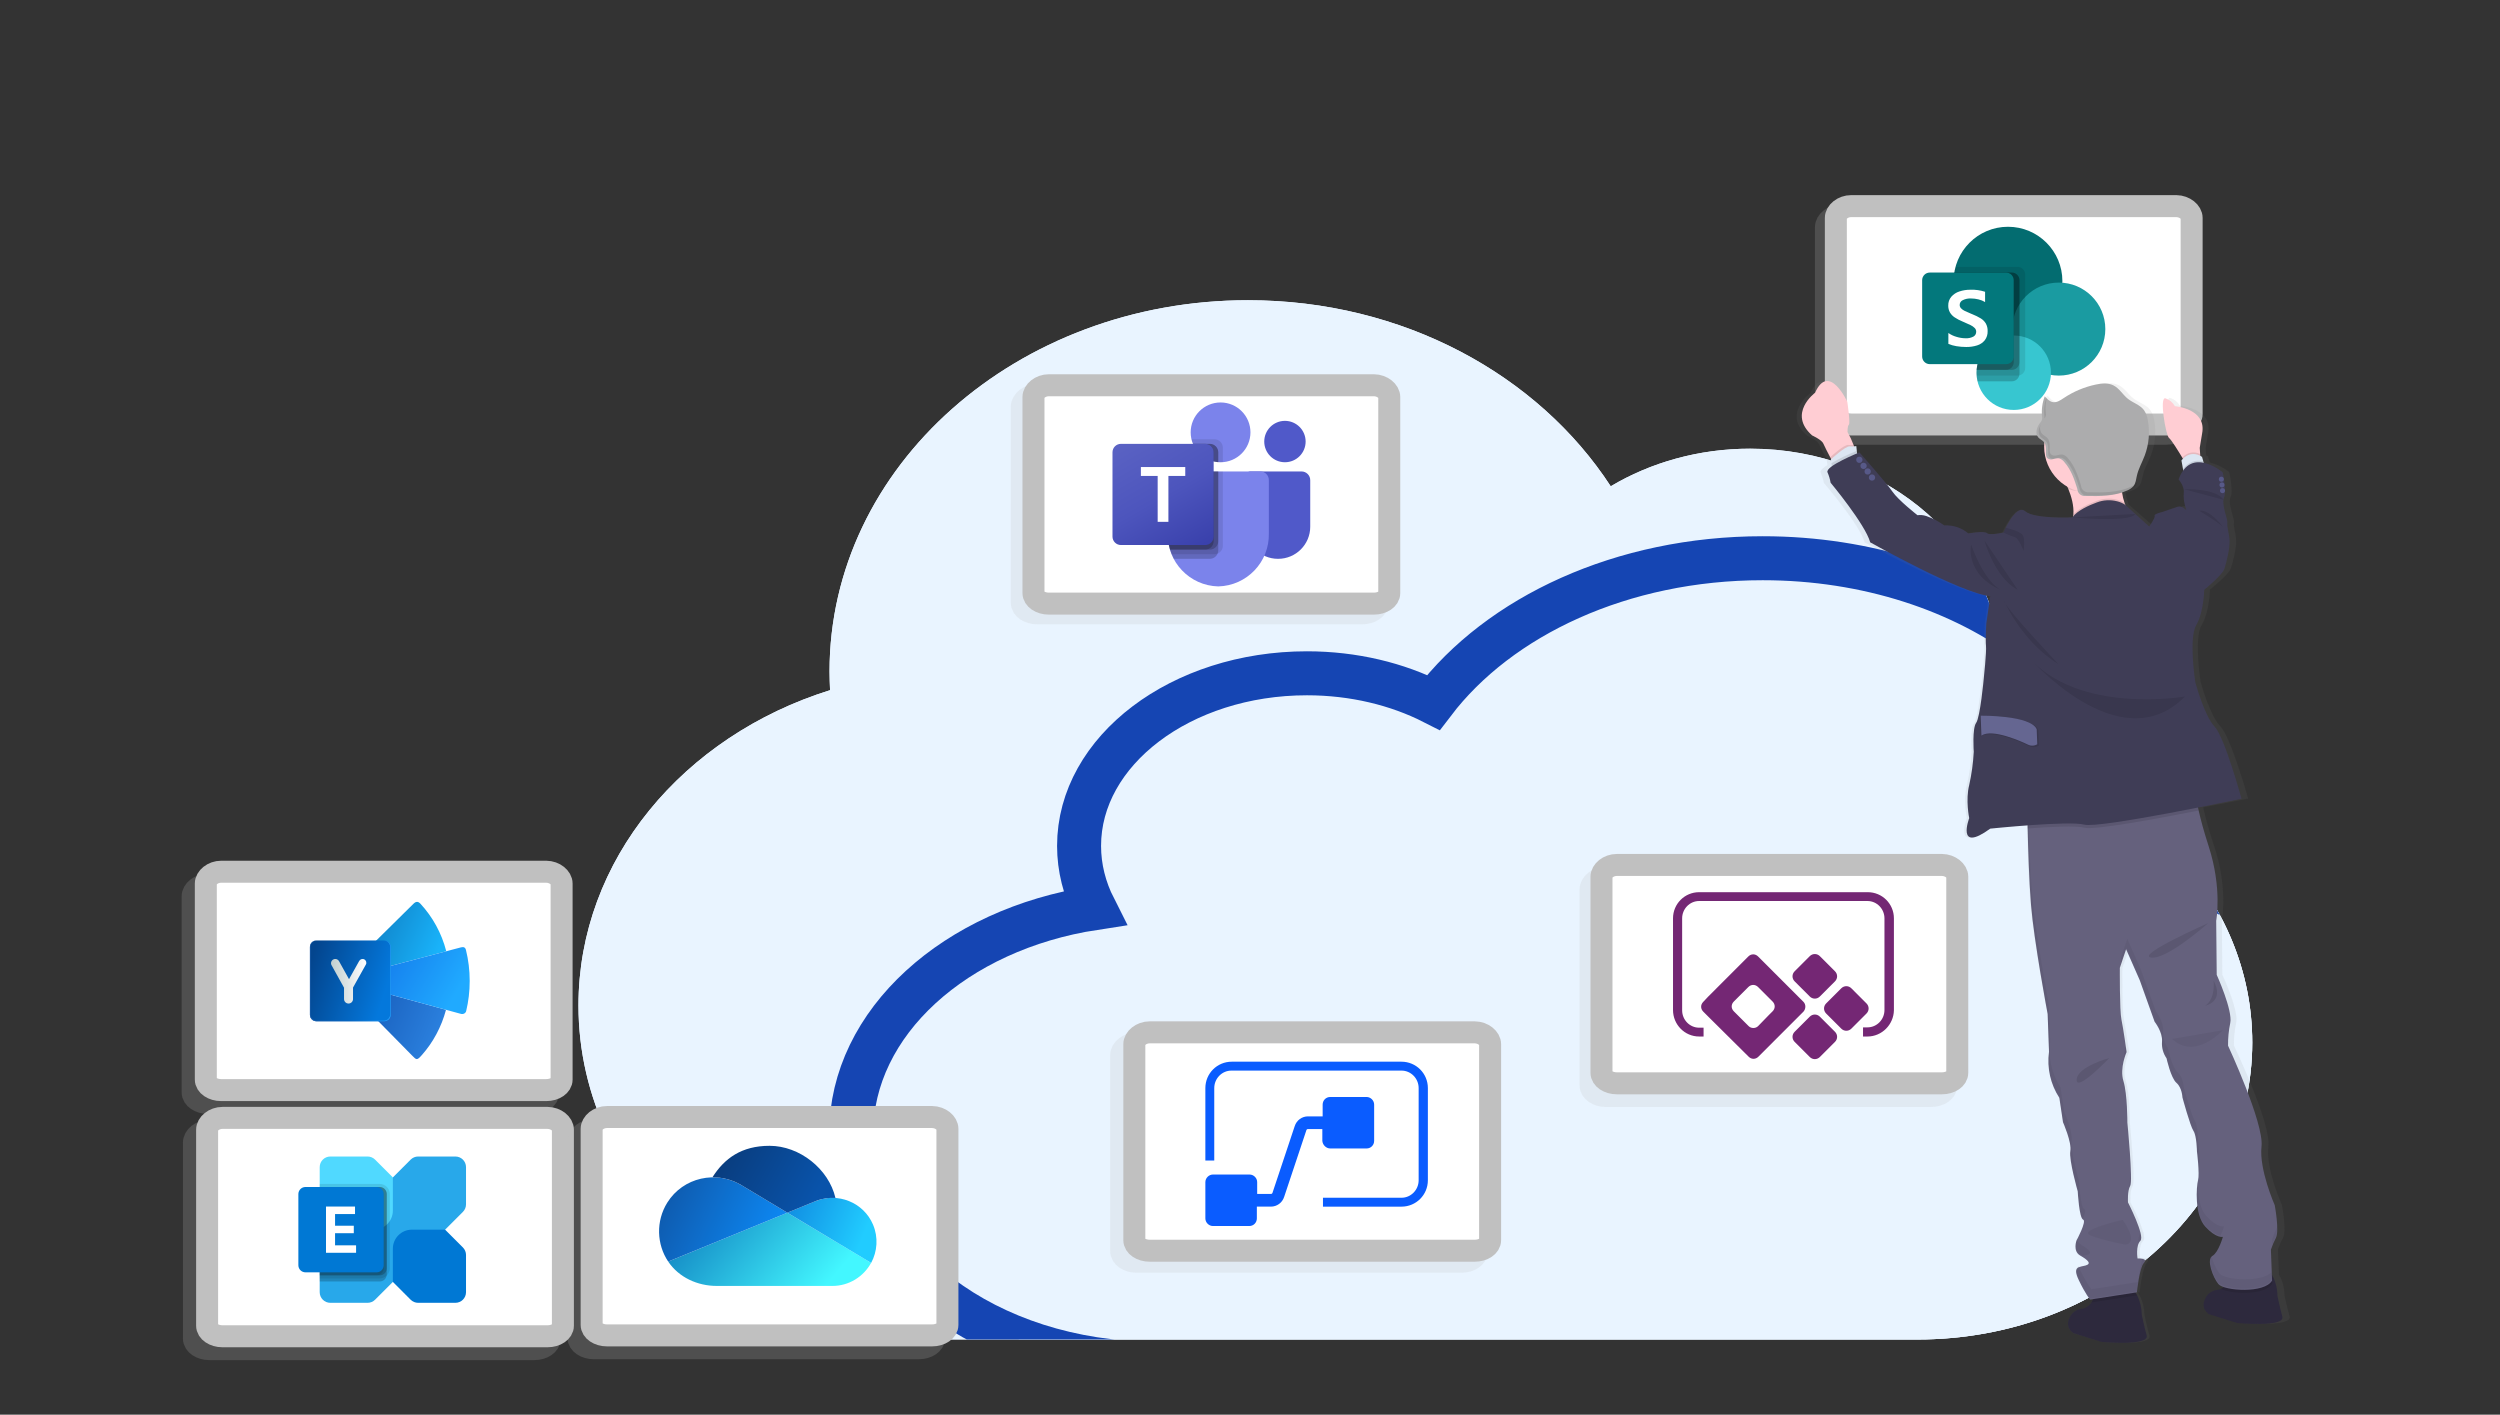 <?xml version="1.0" encoding="utf-8"?>
<!-- Generator: Adobe Illustrator 16.0.3, SVG Export Plug-In . SVG Version: 6.00 Build 0)  -->
<!DOCTYPE svg PUBLIC "-//W3C//DTD SVG 1.1//EN" "http://www.w3.org/Graphics/SVG/1.1/DTD/svg11.dtd">
<svg version="1.1" xmlns="http://www.w3.org/2000/svg" xmlns:xlink="http://www.w3.org/1999/xlink" x="0px" y="0px"
	 width="1136.637px" height="643.182px" viewBox="0 0 1136.637 643.182" enable-background="new 0 0 1136.637 643.182"
	 xml:space="preserve">
<rect x="0" y="0" width="1136.637" height="643.182" fill="#333333" stroke="none"/>
<g id="clouds">
	<g id="background" display="none">
		<rect x="0" y="0" display="inline" fill="#1545B3" width="1136.637" height="643.182"/>
	</g>
	<g id="back_cloud" display="none">
		<title>status update</title>
	</g>
	<g id="cloud">
		<g>
			<g>
				<path id="SVGID_1_" fill="#E9F4FF" d="M902.24,341.741c4.876-11.285,7.609-23.625,7.609-36.491
					c0-55.898-51.129-101.25-114.149-101.25c-23.425,0-45.304,6.328-63.377,17.086C699.385,170.461,637.91,136.5,567.4,136.5
					c-105.113,0-190.25,75.515-190.25,168.75c0,2.848,0.12,5.694,0.238,8.543C310.8,334.57,263,390.891,263,457.125
					C263,540.973,339.694,609,434.225,609H871.8c84.067,0,152.199-60.435,152.199-135
					C1023.999,408.715,971.681,354.188,902.24,341.741z"/>
			</g>
			<g>
				<defs>
					<path id="SVGID_2_" d="M902.24,341.741c4.876-11.285,7.609-23.625,7.609-36.491c0-55.898-51.129-101.25-114.149-101.25
						c-23.425,0-45.304,6.328-63.377,17.086C699.385,170.461,637.91,136.5,567.4,136.5c-105.113,0-190.25,75.515-190.25,168.75
						c0,2.848,0.12,5.694,0.238,8.543C310.8,334.57,263,390.891,263,457.125C263,540.973,339.694,609,434.225,609H871.8
						c84.067,0,152.199-60.435,152.199-135C1023.999,408.715,971.681,354.188,902.24,341.741z"/>
				</defs>
				<clipPath id="SVGID_3_">
					<use xlink:href="#SVGID_2_"  overflow="visible"/>
				</clipPath>
				<path clip-path="url(#SVGID_3_)" fill="#E9F4FF" d="M902.24,341.741c4.876-11.285,7.609-23.625,7.609-36.491
					c0-55.898-51.129-101.25-114.149-101.25c-23.425,0-45.304,6.328-63.377,17.086C699.385,170.461,637.91,136.5,567.4,136.5
					c-105.113,0-190.25,75.515-190.25,168.75c0,2.848,0.12,5.694,0.238,8.543C310.8,334.57,263,390.891,263,457.125
					C263,540.973,339.694,609,434.225,609H871.8c84.067,0,152.199-60.435,152.199-135
					C1023.999,408.715,971.681,354.188,902.24,341.741z"/>
			</g>
			<g>
				<defs>
					<path id="SVGID_4_" d="M902.24,341.741c4.876-11.285,7.609-23.625,7.609-36.491c0-55.898-51.129-101.25-114.149-101.25
						c-23.425,0-45.304,6.328-63.377,17.086C699.385,170.461,637.91,136.5,567.4,136.5c-105.113,0-190.25,75.515-190.25,168.75
						c0,2.848,0.12,5.694,0.238,8.543C310.8,334.57,263,390.891,263,457.125C263,540.973,339.694,609,434.225,609H871.8
						c84.067,0,152.199-60.435,152.199-135C1023.999,408.715,971.681,354.188,902.24,341.741z"/>
				</defs>
				<clipPath id="SVGID_5_">
					<use xlink:href="#SVGID_4_"  overflow="visible"/>
				</clipPath>
				<path clip-path="url(#SVGID_5_)" fill="#E9F4FF" stroke="#1545B3" stroke-width="20" stroke-miterlimit="10" d="
					M497.513,412.867c-4.426-8.746-6.908-18.309-6.908-28.28c0-43.324,46.408-78.473,103.607-78.473
					c21.26,0,41.117,4.904,57.521,13.242c29.896-39.235,85.69-65.557,149.69-65.557c95.403,0,172.678,58.525,172.678,130.786
					c0,2.205-0.11,4.411-0.216,6.619c60.436,16.104,103.819,59.754,103.819,111.088c0,64.981-69.609,117.705-155.409,117.705
					H525.141C448.84,620,387,573.161,387,515.371C387,464.774,434.487,422.514,497.513,412.867z"/>
			</g>
		</g>
	</g>
</g>
<g id="yammer">
	
		<path id="svg_116_4_" opacity="0.2" fill="none" stroke="#C0C0C0" stroke-width="10" stroke-miterlimit="10" enable-background="new    " d="
		M249.342,407.531v89.149c0,2.658-3.119,4.775-7,4.775H94.583c-3.859,0-7-2.148-7-4.775v-89.149c0-2.657,3.12-5.363,7-5.363h147.78
		C246.222,402.215,249.342,404.873,249.342,407.531z"/>
	<path id="svg_116_2_" fill="#FFFFFF" stroke="#C0C0C0" stroke-width="10" stroke-miterlimit="10" d="M255.334,401.696v89.148
		c0,2.658-3.119,4.775-7,4.775h-147.76c-3.859,0-7-2.148-7-4.775v-89.148c0-2.657,3.12-5.364,7-5.364h147.779
		C252.214,396.38,255.334,399.038,255.334,401.696z"/>
	<g id="yammer_1_">
		
			<linearGradient id="SVGID_6_" gradientUnits="userSpaceOnUse" x1="1905.781" y1="-15085.196" x2="368.28" y2="-14436.822" gradientTransform="matrix(0.028 0 0 -0.028 146.308 44.506)">
			<stop  offset="0" style="stop-color:#2A7FDD"/>
			<stop  offset="1" style="stop-color:#1253B0"/>
		</linearGradient>
		<path fill="url(#SVGID_6_)" d="M202.781,459.11c-2.073,7.774-5.888,14.828-10.97,20.563c-2.361,2.664-2.446,2.224-4.618,0.061
			l-33.476-34.017L202.781,459.11L202.781,459.11z"/>
		
			<linearGradient id="SVGID_7_" gradientUnits="userSpaceOnUse" x1="1858.353" y1="-13935.398" x2="312.273" y2="-13269.306" gradientTransform="matrix(0.028 0 0 -0.028 146.308 44.506)">
			<stop  offset="0" style="stop-color:#19B3FA"/>
			<stop  offset="1" style="stop-color:#0C6EB3"/>
		</linearGradient>
		<path fill="url(#SVGID_7_)" d="M191.156,410.886c5.508,5.955,9.611,13.315,11.742,21.601l-49.382,13.024l-0.279-0.283
			l34.735-34.314C189.065,409.833,190.048,409.687,191.156,410.886z"/>
		
			<linearGradient id="SVGID_8_" gradientUnits="userSpaceOnUse" x1="2227.867" y1="-14474.969" x2="605.072" y2="-13485.381" gradientTransform="matrix(0.028 0 0 -0.028 146.308 44.506)">
			<stop  offset="0" style="stop-color:#20AAFF"/>
			<stop  offset="1" style="stop-color:#106AE4"/>
		</linearGradient>
		<path fill="url(#SVGID_8_)" d="M211.85,431.907c1.108,4.484,1.701,9.211,1.701,14.094c0,4.732-0.558,9.32-1.603,13.684
			c-0.238,0.996-1.355,1.558-2.344,1.288l-56.369-15.388l56.346-14.861C210.745,430.417,211.548,430.679,211.85,431.907z"/>
		
			<linearGradient id="SVGID_9_" gradientUnits="userSpaceOnUse" x1="1076.227" y1="-14352.835" x2="-161.868" y2="-13971.884" gradientTransform="matrix(0.028 0 0 -0.028 146.308 44.506)">
			<stop  offset="0" style="stop-color:#0478DC"/>
			<stop  offset="1" style="stop-color:#03458E"/>
		</linearGradient>
		<path fill="url(#SVGID_9_)" d="M143.828,464.318h30.879c1.606,0,2.92-1.313,2.92-2.92v-30.879c0-1.606-1.314-2.92-2.92-2.92
			h-30.879c-1.606,0-2.92,1.313-2.92,2.92v30.879C140.908,463.004,142.222,464.318,143.828,464.318z"/>
		
			<linearGradient id="SVGID_10_" gradientUnits="userSpaceOnUse" x1="-190.525" y1="-14162.362" x2="1104.881" y2="-14162.362" gradientTransform="matrix(0.028 0 0 -0.028 146.308 44.506)">
			<stop  offset="0" style="stop-color:#2565B4"/>
			<stop  offset="0.502" style="stop-color:#0863BE"/>
			<stop  offset="1" style="stop-color:#2CA6FF"/>
		</linearGradient>
		<path fill="url(#SVGID_10_)" d="M143.828,464.318h30.879c1.606,0,2.92-1.313,2.92-2.92v-30.879c0-1.606-1.314-2.92-2.92-2.92
			h-0.189c1.586,0,2.884,1.298,2.884,2.885v30.692c0,1.587-1.298,2.885-2.884,2.885h-30.5c-1.586,0-2.884-1.298-2.884-2.885v-30.692
			c0-1.587,1.298-2.885,2.884-2.885h-0.189c-1.606,0-2.92,1.313-2.92,2.92v30.879C140.908,463.004,142.222,464.318,143.828,464.318
			L143.828,464.318z"/>
		
			<linearGradient id="SVGID_11_" gradientUnits="userSpaceOnUse" x1="147.847" y1="-14168.623" x2="714.469" y2="-14168.623" gradientTransform="matrix(0.028 0 0 -0.028 146.308 44.506)">
			<stop  offset="0" style="stop-color:#C1CFCF"/>
			<stop  offset="1" style="stop-color:#FEFEFE"/>
		</linearGradient>
		<path fill="url(#SVGID_11_)" d="M160.493,449.019c0.004,0.055,0.007,0.109,0.007,0.164v5.043c0,1.124-0.919,2.043-2.044,2.043l0,0
			c-1.124,0-2.043-0.919-2.043-2.043v-5.043c0-0.037,0.001-0.076,0.003-0.113l-5.687-10.242c-0.516-0.93-0.125-2.115,0.816-2.608
			c0.942-0.492,2.092-0.112,2.608,0.816l4.53,8.157l4.618-8.269c0.462-0.827,1.487-1.167,2.327-0.728
			c0.841,0.439,1.191,1.499,0.729,2.326L160.493,449.019z"/>
	</g>
</g>
<g id="flow_1_">
	
		<path id="svg_116_14_" opacity="0.2" fill="none" stroke="#C0C0C0" stroke-width="10" stroke-miterlimit="10" enable-background="new    " d="
		M671.505,479.726v89.147c0,2.658-3.119,4.775-7,4.775H516.744c-3.858,0-7-2.147-7-4.775v-89.147c0-2.658,3.12-5.365,7-5.365h147.78
		C668.385,474.408,671.505,477.068,671.505,479.726z"/>
	<path id="svg_116_13_" fill="#FFFFFF" stroke="#C0C0C0" stroke-width="10" stroke-miterlimit="10" d="M677.486,474.726v89.147
		c0,2.658-3.119,4.775-7,4.775h-147.76c-3.859,0-7-2.147-7-4.775v-89.147c0-2.658,3.12-5.365,7-5.365h147.78
		C674.366,469.408,677.486,472.068,677.486,474.726z"/>
	<g id="flow">
		<path fill="#0A5CFF" d="M637.191,482.706h-77.173c-6.648,0-11.996,5.349-11.996,11.995v32.952h4.046v-32.952
			c0-4.335,3.468-7.95,7.804-7.95h77.318c4.337,0,7.805,3.615,7.805,7.95v41.91c0,4.336-3.468,7.951-7.805,7.951h-35.696v4.045
			h35.696c6.649,0,11.998-5.348,11.998-11.996v-41.91C649.189,488.053,643.84,482.706,637.191,482.706z M604.819,522.159h16.476
			c2.024,0,3.467-1.59,3.467-3.468v-16.477c0-1.878-1.588-3.466-3.467-3.466h-16.476c-2.021,0-3.468,1.588-3.468,3.466v5.349h-6.646
			c-2.745,0-5.204,1.734-6.07,4.479l-10.114,30.349c-0.146,0.289-0.292,0.434-0.581,0.434h-6.356v-5.348
			c0-1.878-1.59-3.468-3.469-3.468h-16.621c-1.879,0-3.468,1.59-3.468,3.468v16.476c0,1.878,1.589,3.468,3.468,3.468h16.473
			c2.024,0,3.468-1.59,3.468-3.468v-5.349h6.36c2.744,0,5.2-1.734,6.069-4.479l10.116-30.349c0.144-0.29,0.29-0.434,0.578-0.434
			h6.649v5.348C601.351,520.569,602.94,522.159,604.819,522.159z"/>
	</g>
</g>
<g id="powerapps_1_">
	
		<path id="svg_116_7_" opacity="0.2" fill="none" stroke="#C0C0C0" stroke-width="10" stroke-miterlimit="10" enable-background="new    " d="
		M884.918,404.383v89.148c0,2.658-3.119,4.775-7,4.775H730.157c-3.858,0-7-2.148-7-4.775v-89.148c0-2.658,3.12-5.364,7-5.364h147.78
		C881.799,399.067,884.918,401.725,884.918,404.383z"/>
	<path id="svg_116_1_" fill="#FFFFFF" stroke="#C0C0C0" stroke-width="10" stroke-miterlimit="10" d="M889.882,398.615v89.148
		c0,2.658-3.119,4.774-7,4.774H735.121c-3.858,0-7-2.147-7-4.774v-89.148c0-2.658,3.12-5.364,7-5.364h147.78
		C886.762,393.298,889.882,395.955,889.882,398.615z"/>
	<g id="powerapps">
		<path fill="#742774" d="M827.407,462.231c-1.291-1.288-3.296-1.288-4.588,0l-6.876,6.877c-1.291,1.291-1.291,3.295,0,4.588
			l6.876,6.875c1.292,1.291,3.297,1.291,4.588,0l6.876-6.875c1.29-1.293,1.29-3.297,0-4.588L827.407,462.231z M848.608,456.214
			l-6.875-6.879c-1.291-1.287-3.297-1.287-4.585,0l-6.878,6.879c-1.289,1.291-1.289,3.294,0,4.588l6.878,6.873
			c1.288,1.292,3.294,1.292,4.585,0l6.875-6.873C849.899,459.507,849.899,457.503,848.608,456.214z M819.955,459.938
			c1.146-1.288,1.146-3.296,0-4.441l-2.149-2.148l-18.482-18.485c-1.291-1.287-3.151-1.287-4.443,0l-18.338,18.344l-2.148,2.289
			c-1.29,1.29-1.29,3.151,0,4.44l2.148,2.15l18.483,18.337c1.288,1.293,3.151,1.293,4.441,0l18.339-18.337L819.955,459.938z
			 M805.914,459.796l-1.72,1.719l-4.871,5.016c-1.146,1.145-3.151,1.145-4.298,0l-5.017-5.016l-1.719-1.719
			c-1.29-1.291-1.29-3.151,0-4.44l6.59-6.593c1.292-1.29,3.152-1.29,4.443,0l6.591,6.593
			C807.203,456.642,807.203,458.505,805.914,459.796z M827.407,453.06l6.876-6.877c1.29-1.289,1.29-3.295,0-4.584l-6.876-6.878
			c-1.291-1.288-3.296-1.288-4.588,0l-6.876,6.878c-1.291,1.289-1.291,3.295,0,4.584l6.876,6.877
			C824.112,454.352,826.116,454.352,827.407,453.06z M849.184,405.636h-76.649c-6.593,0-11.892,5.304-11.892,11.893v41.693
			c0,6.589,5.3,12.034,11.892,12.034h2.002v-4.012h-2.002c-4.299,0-7.739-3.581-7.739-7.88v-41.836c0-4.298,3.438-7.882,7.739-7.882
			h76.505c4.3,0,7.74,3.584,7.74,7.882v41.693c0,4.297-3.438,7.877-7.74,7.877h-2.006v4.157h2.006
			c6.593,0,11.893-5.445,12.036-11.892v-41.836C861.074,410.94,855.773,405.636,849.184,405.636z"/>
	</g>
</g>
<g id="teams_1_">
	
		<path id="svg_116_9_" opacity="0.2" fill="none" stroke="#C0C0C0" stroke-width="10" stroke-miterlimit="10" enable-background="new    " d="
		M626.313,184.93v89.149c0,2.657-3.119,4.774-7,4.774h-147.76c-3.859,0-7-2.147-7-4.774V184.93c0-2.658,3.12-5.364,7-5.364h147.78
		C623.194,179.614,626.313,182.272,626.313,184.93z"/>
	<path id="svg_116_3_" fill="#FFFFFF" stroke="#C0C0C0" stroke-width="10" stroke-miterlimit="10" d="M631.633,180.519v89.148
		c0,2.658-3.119,4.774-7,4.774H476.872c-3.858,0-7-2.147-7-4.774v-89.148c0-2.658,3.12-5.365,7-5.365h147.78
		C628.513,175.202,631.633,177.861,631.633,180.519z"/>
	<g id="teams">
		<path fill="#5059C9" d="M568.51,214.344h23.222c2.195,0,3.973,1.779,3.973,3.973l0,0v21.153c0,8.063-6.536,14.601-14.6,14.601l0,0
			h-0.068c-8.063,0.001-14.602-6.534-14.603-14.599c0-0.001,0-0.001,0-0.002v-23.05C566.434,215.274,567.364,214.344,568.51,214.344
			L568.51,214.344z"/>
		<circle fill="#5059C9" cx="584.204" cy="200.753" r="9.409"/>
		<circle fill="#7B83EB" cx="554.934" cy="196.572" r="13.591"/>
		<path fill="#7B83EB" d="M573.054,214.344h-38.333c-2.168,0.054-3.883,1.854-3.832,4.021v24.127
			c-0.303,13.01,9.99,23.806,23,24.123c13.01-0.317,23.302-11.113,23-24.123v-24.127
			C576.937,216.198,575.222,214.398,573.054,214.344z"/>
		<path opacity="0.1" enable-background="new    " d="M555.979,214.344v33.81c-0.01,1.551-0.949,2.942-2.383,3.533
			c-0.457,0.193-0.947,0.293-1.443,0.293h-19.424c-0.271-0.689-0.522-1.38-0.731-2.091c-0.73-2.399-1.104-4.894-1.107-7.402v-24.128
			c-0.051-2.165,1.662-3.961,3.826-4.015H555.979z"/>
		<path opacity="0.2" enable-background="new    " d="M553.889,214.344v35.9c0,0.495-0.101,0.985-0.293,1.441
			c-0.59,1.435-1.983,2.374-3.533,2.384H533.71c-0.354-0.688-0.688-1.38-0.981-2.091s-0.522-1.38-0.731-2.091
			c-0.73-2.399-1.104-4.894-1.107-7.402v-24.128c-0.051-2.165,1.662-3.961,3.826-4.015L553.889,214.344L553.889,214.344z"/>
		<path opacity="0.2" enable-background="new    " d="M553.889,214.344v31.719c-0.017,2.106-1.722,3.812-3.826,3.826h-18.065
			c-0.73-2.399-1.104-4.894-1.107-7.402v-24.128c-0.051-2.165,1.662-3.961,3.826-4.015H553.889z"/>
		<path opacity="0.2" enable-background="new    " d="M551.797,214.344v31.719c-0.017,2.106-1.72,3.812-3.826,3.826h-15.975
			c-0.73-2.399-1.104-4.894-1.107-7.402v-24.128c-0.051-2.165,1.662-3.961,3.826-4.015H551.797z"/>
		<path opacity="0.1" enable-background="new    " d="M555.979,203.534v6.587c-0.354,0.02-0.689,0.041-1.045,0.041
			c-0.356,0-0.689-0.021-1.045-0.041c-0.706-0.047-1.406-0.16-2.092-0.336c-4.233-1.002-7.731-3.972-9.408-7.986
			c-0.289-0.674-0.513-1.375-0.67-2.091h10.434C554.263,199.716,555.971,201.424,555.979,203.534z"/>
		<path opacity="0.2" enable-background="new    " d="M553.889,205.625v4.496c-0.706-0.047-1.406-0.16-2.092-0.336
			c-4.233-1.002-7.731-3.972-9.408-7.986h7.674C552.172,201.807,553.881,203.516,553.889,205.625z"/>
		<path opacity="0.2" enable-background="new    " d="M553.889,205.625v4.496c-0.706-0.047-1.406-0.16-2.092-0.336
			c-4.233-1.002-7.731-3.972-9.408-7.986h7.674C552.172,201.807,553.881,203.516,553.889,205.625z"/>
		<path opacity="0.2" enable-background="new    " d="M551.797,205.625v4.16c-4.233-1.002-7.731-3.972-9.408-7.986h5.582
			C550.08,201.807,551.788,203.516,551.797,205.625z"/>
		
			<linearGradient id="SVGID_12_" gradientUnits="userSpaceOnUse" x1="434.243" y1="1670.912" x2="515.283" y2="1530.556" gradientTransform="matrix(0.37 0 0 -0.37 352.945 817.71)">
			<stop  offset="0" style="stop-color:#5A62C3"/>
			<stop  offset="0.5" style="stop-color:#4D55BD"/>
			<stop  offset="1" style="stop-color:#3940AB"/>
		</linearGradient>
		<path fill="url(#SVGID_12_)" d="M509.631,201.799h38.334c2.116,0,3.832,1.716,3.832,3.832v38.334c0,2.117-1.716,3.833-3.832,3.833
			h-38.334c-2.117,0-3.832-1.716-3.832-3.833v-38.334C505.799,203.515,507.514,201.799,509.631,201.799z"/>
		<path fill="#FFFFFF" d="M538.885,216.389h-7.664v20.867h-4.882v-20.867h-7.628v-4.048h20.174V216.389z"/>
	</g>
</g>
<g id="sharepoint_1_">
	
		<path id="svg_116_20_" opacity="0.2" fill="none" stroke="#C0C0C0" stroke-width="10" stroke-miterlimit="10" enable-background="new    " d="
		M991.935,103.269v89.149c0,2.658-3.119,4.774-7,4.774h-147.76c-3.859,0-7-2.147-7-4.774v-89.149c0-2.658,3.12-5.365,7-5.365
		h147.779C988.816,97.953,991.935,100.611,991.935,103.269z"/>
	<path id="svg_116_19_" fill="#FFFFFF" stroke="#C0C0C0" stroke-width="10" stroke-miterlimit="10" d="M996.435,99.076v89.148
		c0,2.658-3.119,4.775-7,4.775h-147.76c-3.859,0-7-2.148-7-4.775V99.076c0-2.658,3.12-5.365,7-5.365h147.779
		C993.316,93.76,996.435,96.418,996.435,99.076z"/>
	<g id="sharepoint">
		<circle fill="#036C70" cx="912.952" cy="127.825" r="24.724"/>
		<circle fill="#1A9BA1" cx="936.051" cy="149.622" r="21.145"/>
		<circle fill="#37C6D0" cx="915.555" cy="169.466" r="16.917"/>
		<path opacity="0.1" enable-background="new    " d="M917.292,121.319h-28.196c-3.585,13.186,4.197,26.779,17.382,30.364
			c2.11,0.574,4.288,0.865,6.476,0.866c0.722,0,1.435-0.034,2.143-0.094l0.013,0.099c-9.165,0.243-16.469,7.743-16.469,16.912
			c0,0.437,0.017,0.871,0.05,1.301h18.604c1.913-0.006,3.463-1.556,3.468-3.469v-42.51
			C920.755,122.875,919.204,121.325,917.292,121.319z"/>
		<path opacity="0.2" enable-background="new    " d="M914.689,123.922h-26.156c-2.147,13.492,7.047,26.171,20.538,28.32
			c1.284,0.203,2.581,0.307,3.882,0.308c0.722,0,1.435-0.034,2.143-0.094l0.013,0.099c-9.346,0.254-16.717,8.037-16.463,17.383
			c0.031,1.156,0.182,2.307,0.447,3.433h15.598c1.913-0.006,3.463-1.556,3.469-3.47v-42.51
			C918.152,125.477,916.602,123.927,914.689,123.922z"/>
		<path opacity="0.2" enable-background="new    " d="M914.689,123.922h-26.156c-2.147,13.492,7.047,26.171,20.538,28.32
			c1.284,0.203,2.581,0.307,3.882,0.308c0.722,0,1.435-0.034,2.143-0.094l0.013,0.099c-8.664,0.229-15.755,6.968-16.422,15.61
			h16.004c1.913-0.006,3.463-1.557,3.469-3.47V127.39C918.152,125.477,916.602,123.927,914.689,123.922z"/>
		<path opacity="0.2" enable-background="new    " d="M912.086,123.922h-23.554c-2.147,13.492,7.047,26.171,20.538,28.32
			c1.284,0.203,2.581,0.307,3.882,0.308c0.722,0,1.435-0.034,2.143-0.094l0.013,0.099c-8.664,0.229-15.755,6.968-16.422,15.61h13.4
			c1.914-0.006,3.464-1.557,3.47-3.47V127.39C915.55,125.477,913.999,123.927,912.086,123.922z"/>
		<path fill="#03787C" d="M877.384,123.922h34.702c1.916,0,3.47,1.553,3.47,3.469l0,0v34.702c0,1.917-1.555,3.469-3.47,3.469l0,0
			h-34.702c-1.915,0-3.47-1.553-3.47-3.469l0,0V127.39C873.914,125.474,875.469,123.922,877.384,123.922L877.384,123.922z"/>
		<path fill="#FFFFFF" d="M888.672,144.286c-0.877-0.582-1.609-1.356-2.141-2.265c-0.517-0.949-0.773-2.018-0.747-3.097
			c-0.045-1.462,0.448-2.889,1.388-4.01c0.985-1.124,2.261-1.955,3.686-2.405c1.624-0.535,3.325-0.799,5.036-0.78
			c2.248-0.083,4.494,0.232,6.634,0.93v4.684c-0.93-0.563-1.942-0.977-3.001-1.226c-1.147-0.283-2.328-0.425-3.511-0.422
			c-1.246-0.045-2.485,0.217-3.607,0.763c-0.864,0.374-1.426,1.226-1.428,2.168c-0.006,0.57,0.212,1.122,0.605,1.536
			c0.469,0.484,1.021,0.88,1.632,1.166c0.684,0.34,1.704,0.792,3.061,1.354c0.151,0.047,0.298,0.105,0.44,0.175
			c1.338,0.523,2.629,1.161,3.858,1.905c0.933,0.574,1.715,1.362,2.282,2.298c0.585,1.06,0.87,2.257,0.825,3.467
			c0.066,1.501-0.393,2.979-1.299,4.178c-0.904,1.102-2.112,1.913-3.476,2.332c-1.601,0.502-3.271,0.745-4.949,0.721
			c-1.503,0.006-3.001-0.118-4.481-0.37c-1.253-0.199-2.477-0.552-3.644-1.052v-4.95c1.115,0.796,2.363,1.391,3.686,1.757
			c1.313,0.41,2.679,0.629,4.055,0.65c1.274,0.081,2.546-0.189,3.678-0.781c0.785-0.451,1.262-1.298,1.235-2.204
			c0.006-0.632-0.244-1.24-0.69-1.686c-0.561-0.549-1.206-0.998-1.913-1.333c-0.813-0.41-2.017-0.947-3.607-1.614
			C891.016,145.665,889.808,145.033,888.672,144.286L888.672,144.286z"/>
		<path fill="none" d="M873.914,103.101h83.28v83.281h-83.28V103.101L873.914,103.101z"/>
	</g>
</g>
<g id="exchange_1_">
	
		<path id="svg_116_6_" opacity="0.2" fill="none" stroke="#C0C0C0" stroke-width="10" stroke-miterlimit="10" enable-background="new    " d="
		M249.935,519.454v89.149c0,2.658-3.119,4.775-7,4.775H95.176c-3.859,0-7-2.148-7-4.775v-89.149c0-2.657,3.12-5.363,7-5.363h147.78
		C246.816,514.139,249.935,516.797,249.935,519.454z"/>
	<path id="svg_116_5_" fill="#FFFFFF" stroke="#C0C0C0" stroke-width="10" stroke-miterlimit="10" d="M255.927,513.619v89.148
		c0,2.658-3.119,4.775-7,4.775h-147.76c-3.859,0-7-2.148-7-4.775v-89.148c0-2.657,3.12-5.364,7-5.364h147.779
		C252.807,508.304,255.927,510.962,255.927,513.619z"/>
	<g id="exchange">
		<path fill="#28A8EA" d="M207.041,525.81h-16.917c-1.283,0-2.514,0.51-3.42,1.417l-39.933,39.932
			c-0.908,0.908-1.417,2.139-1.417,3.421v16.917c0,2.674,2.165,4.838,4.836,4.839l0,0h16.918c1.283,0,2.515-0.511,3.42-1.417
			l39.933-39.933c0.907-0.907,1.417-2.138,1.417-3.421v-16.917C211.878,527.976,209.713,525.81,207.041,525.81L207.041,525.81z"/>
		<path fill="#0078D4" d="M207.041,592.334h-16.918c-1.283,0-2.514-0.511-3.42-1.416l-8.087-8.088v-15.11
			c0-4.776,3.871-8.648,8.647-8.648l0,0h15.11l8.087,8.087c0.907,0.908,1.417,2.139,1.417,3.421v16.918
			C211.878,590.169,209.713,592.334,207.041,592.334L207.041,592.334z"/>
		<path fill="#50D9FF" d="M150.191,525.81h16.918c1.283,0,2.514,0.51,3.42,1.417l8.086,8.087v15.111
			c0,4.774-3.871,8.646-8.647,8.646l0,0h-15.11l-8.086-8.086c-0.908-0.907-1.417-2.138-1.417-3.421v-16.918
			C145.354,527.976,147.52,525.81,150.191,525.81z"/>
		<path opacity="0.2" enable-background="new    " d="M175.844,542.899v36.505c0.003,0.188-0.015,0.373-0.055,0.554
			c-0.261,1.55-1.604,2.683-3.175,2.677h-27.261V539.67h27.261c1.78-0.004,3.228,1.437,3.229,3.218
			C175.844,542.892,175.844,542.895,175.844,542.899z"/>
		<path opacity="0.1" enable-background="new    " d="M177.23,542.899v33.733c-0.023,2.539-2.076,4.592-4.615,4.614h-27.261v-42.964
			h27.261C175.16,538.291,177.221,540.354,177.23,542.899z"/>
		<path opacity="0.2" enable-background="new    " d="M175.844,542.899v33.733c0.003,1.779-1.438,3.226-3.218,3.229
			c-0.003,0-0.007,0-0.012,0h-27.261v-40.189h27.261c1.78-0.003,3.228,1.437,3.229,3.218
			C175.844,542.892,175.844,542.895,175.844,542.899z"/>
		<path opacity="0.1" enable-background="new    " d="M174.458,542.899v33.733c0.003,1.779-1.438,3.226-3.219,3.229
			c-0.004,0-0.007,0-0.012,0h-25.875v-40.189h25.875c1.781-0.003,3.228,1.437,3.229,3.218
			C174.458,542.892,174.458,542.895,174.458,542.899z"/>
		<path fill="#0078D4" d="M138.887,539.67h32.338c1.786,0,3.234,1.446,3.234,3.232v32.337c0,1.787-1.448,3.234-3.234,3.234h-32.338
			c-1.786,0-3.234-1.447-3.234-3.234v-32.337C135.653,541.116,137.101,539.67,138.887,539.67z"/>
		<path fill="#FFFFFF" d="M161.41,551.978h-9.074v5.307h8.517v3.4h-8.517v5.512h9.557v3.387h-13.676v-21.021h13.192L161.41,551.978
			L161.41,551.978z"/>
	</g>
</g>
<g id="onedrive">
	
		<path id="svg_116_10_" opacity="0.2" fill="none" stroke="#C0C0C0" stroke-width="10" stroke-miterlimit="10" enable-background="new    " d="
		M424.76,519.058v89.149c0,2.658-3.119,4.775-7,4.775H270c-3.859,0-7-2.148-7-4.775v-89.149c0-2.657,3.12-5.363,7-5.363h147.781
		C421.64,513.742,424.76,516.401,424.76,519.058z"/>
	<path id="svg_116_8_" fill="#FFFFFF" stroke="#C0C0C0" stroke-width="10" stroke-miterlimit="10" d="M430.752,513.223v89.148
		c0,2.658-3.119,4.775-7,4.775h-147.76c-3.859,0-7-2.148-7-4.775v-89.148c0-2.657,3.12-5.364,7-5.364h147.78
		C427.631,507.907,430.752,510.566,430.752,513.223z"/>
	<g id="onedrie">
		<line fill="none" x1="303.797" y1="573.573" x2="303.749" y2="573.503"/>
		
			<linearGradient id="SVGID_13_" gradientUnits="userSpaceOnUse" x1="8056.889" y1="-19440.045" x2="6084.665" y2="-17759.148" gradientTransform="matrix(0.028 0 0 -0.028 146.308 44.506)">
			<stop  offset="0" style="stop-color:#43F7FF"/>
			<stop  offset="1" style="stop-color:#0F7EBE"/>
		</linearGradient>
		<path fill="url(#SVGID_13_)" d="M396.045,574.186c-3.411,6.226-10.031,10.472-17.596,10.472h-52.56
			c-8.738,0-17.231-3.854-22.091-11.082l54.17-22.221L396.045,574.186z"/>
		
			<linearGradient id="SVGID_14_" gradientUnits="userSpaceOnUse" x1="8875.959" y1="-18292.69" x2="7605.56" y2="-17757.107" gradientTransform="matrix(0.028 0 0 -0.028 146.308 44.506)">
			<stop  offset="0" style="stop-color:#21CCFF"/>
			<stop  offset="1" style="stop-color:#108BE1"/>
		</linearGradient>
		<path fill="url(#SVGID_14_)" d="M370.676,546.141l-12.707,5.214l38.097,22.844c2.811-5.195,3.322-11.604,0.857-17.426
			C392.629,546.632,380.865,541.962,370.676,546.141L370.676,546.141z"/>
		
			<linearGradient id="SVGID_15_" gradientUnits="userSpaceOnUse" x1="7244.511" y1="-18565.15" x2="5479.55" y2="-17738.164" gradientTransform="matrix(0.028 0 0 -0.028 146.308 44.506)">
			<stop  offset="0" style="stop-color:#0D86F0"/>
			<stop  offset="1" style="stop-color:#0E57A9"/>
		</linearGradient>
		<path fill="url(#SVGID_15_)" d="M337.271,538.945l20.697,12.41l-54.17,22.221c-5.232-7.781-5.675-18.392-0.394-26.832
			C310.573,535.284,325.734,531.904,337.271,538.945z"/>
		
			<linearGradient id="SVGID_16_" gradientUnits="userSpaceOnUse" x1="8059.275" y1="-17741.531" x2="6495.612" y2="-16856.205" gradientTransform="matrix(0.028 0 0 -0.028 146.308 44.506)">
			<stop  offset="0" style="stop-color:#0953AA"/>
			<stop  offset="1" style="stop-color:#093A79"/>
		</linearGradient>
		<path fill="url(#SVGID_16_)" d="M379.843,544.663c-3.173-0.191-6.219,0.269-9.167,1.478l-12.707,5.214l-20.697-12.41
			c-4.168-2.544-8.809-3.727-13.374-3.66c5.449-8.613,13.247-14.338,26.004-14.334C363.483,520.955,376.768,531.402,379.843,544.663
			z"/>
	</g>
</g>
<g id="man_1_">
	<g id="man">
		
			<linearGradient id="svg_127_2_" gradientUnits="userSpaceOnUse" x1="-937.607" y1="711.177" x2="-937.607" y2="269.057" gradientTransform="matrix(224.009 -16.782 8.606 436.841 211489.078 11432.216)">
			<stop  offset="0" style="stop-color:#808080;stop-opacity:0.25"/>
			<stop  offset="0.54" style="stop-color:#808080;stop-opacity:0.12"/>
			<stop  offset="1" style="stop-color:#808080;stop-opacity:0.1"/>
		</linearGradient>
		<path id="svg_127_1_" fill="url(#svg_127_2_)" d="M1040.97,598.46c-1.38-5-2.28-9.381-2.28-9.381s0.06-5.489-2.56-9.511
			l-0.052-1.37l0,0l-0.398-10.159c0.63-1.864,1.419-3.672,2.359-5.399c1.699-3.25-0.569-14.851-0.569-14.851
			s-7.4-16.189-6.15-26.681c1.25-10.489-15.67-45.79-15.67-45.79c-0.03-3.456,0.328-6.904,1.07-10.279
			c0.132-0.712,0.169-1.438,0.108-2.159c0.006-0.087,0.006-0.175,0-0.261c0,0,0,0,0,0.08c-0.5-6.87-6.43-19.551-6.43-19.551
			l-0.22-24.609c0,0,2.92-14.63-3.5-33.859c-2.24-6.71-3.71-12.101-4.67-16.26c-0.11-0.471-0.221-0.921-0.312-1.36
			c11.591-2.22,20.431-4,20.431-4s-7.84-28-12.601-32.8c-4.76-4.8-9-20.189-9-20.189s-3.14-19.891,0.471-25.869
			c3.609-5.98,3.749-16.16,3.749-16.16s8.521-6.71,9.512-9.58c0.988-2.87,2.568-9.311,2.438-12.66s-1.34-6.33-1-8.109
			c0.341-1.779-2.89-8.391-1.55-11.631c0.344-0.992,0.503-2.04,0.47-3.09v-0.13c-0.096-2.782-0.461-5.548-1.09-8.26
			c-2.616-2.046-5.636-3.516-8.858-4.312l-0.222-0.75l-0.569-2c-0.301-0.18-0.591-0.34-0.881-0.479v-0.721l-0.188-2.869l1.12-6.511
			c2.27-11.33-12.78-12.431-12.78-12.431c-0.968-1.687-2.529-2.952-4.38-3.55c-3.061-1,0.14,16.91,1.6,18
			c1.091,0.819,4.58,6.319,6.262,9l0,0l0.278,0.439c-0.237,0.233-0.458,0.483-0.66,0.75l0.722,3.869l0.108,0.602
			c-0.948,1.266-1.7,2.669-2.229,4.159c0,0,2.85,2.899,2.43,6.279c-0.42,3.381,1.13,7.521,1.21,7.74c-0.17-0.18-2.18-2.189-4.08-1.6
			c-1.898,0.59-7.229,2.398-7.229,2.398s-4,0.86-3.59,1.73c0.408,0.87-2.552,4.88-2.552,4.88l-11.198-9.82
			c-0.12-0.3-0.24-0.6-0.352-0.91c-0.502-1.445-0.873-2.936-1.109-4.449c1.165-0.324,2.306-0.735,3.409-1.229
			c1.12-0.423,2.121-1.109,2.921-2c1-1.33,1.181-3.1,1.561-4.72c0.729-3.181,2.46-6.051,3.66-9.09
			c1.994-5.107,2.504-10.677,1.47-16.062c-0.239-1.667-0.869-3.253-1.84-4.63c-1.86-2.359-5.091-3.229-7.49-5.07
			c-2.399-1.84-4-4.738-6.78-6.09c-2.5-1.22-5.479-1-8.22-0.39c-5.373,1.089-10.495,3.175-15.101,6.149c-1.529,1-3.22,2.141-5,1.88
			c-1.561-0.221-2.739-1.42-3.789-2.569c-0.006-0.05-0.006-0.102,0-0.15l-0.131-0.13c-1.041,2.582-1.506,5.36-1.359,8.141
			c0,0.431,0,0.859,0.101,1.29c0,0.149,0,0.301,0,0.449c0.011,0.127,0.011,0.254,0,0.381l0,0c0.004,0.194-0.016,0.391-0.061,0.579
			c-0.221,0.563-0.563,1.072-1,1.49c-0.313,0.39-0.595,0.805-0.84,1.24c0-0.15,0.08-0.3,0.13-0.45c-0.66,1.029-1.008,2.228-1,3.45
			c-0.027,0.891,0.296,1.756,0.899,2.41c0.563,0.508,1.172,0.959,1.819,1.35c-0.174,1.191-0.237,2.396-0.189,3.601
			c0.32,7.311,4.439,13.92,10.859,17.431c0.141,0.3,0.271,0.6,0.41,0.91c1.521,3.579,2.72,7.77,2.41,11.699
			c0,0.29-0.061,0.579-0.101,0.859s-0.261,0.311-0.37,0.47l0,0c0,0-17.829,0.86-22.17-2.778c-4.34-3.642-10.239,9.688-10.239,9.688
			s-6.341,1.49-7.67,0.301c-1.33-1.189-8.78,0.159-8.78,0.159c-3.162-2.606-7.2-3.909-11.29-3.64c-2.571-1.8-5.387-3.225-8.359-4.23
			l0,0l-0.21-0.06l0,0c-1.291-0.414-2.656-0.537-4-0.36c0,0-9.051-6.909-11.761-10.699s-15.439-17.75-15.5-17.819l-0.069-0.69
			l-0.221-2.1c-0.359,0.072-0.724,0.12-1.09,0.14l-0.271-0.72c-0.773-2.022-1.718-3.978-2.819-5.84c0,0-0.101-2.66,0.649-3.352
			c0.75-0.688-0.721-10.38-0.721-10.38s-8.609-18.17-15.16-4.1c0,0-13,9.438-1.409,19.39c0,0,4.569,2,5.271,3.7
			c0.46,1.101,2.101,4.16,3.2,6.189c0.18,0.341,0.35,0.641,0.489,0.91l-0.119,0.109l0.229,1.729l0.091,0.67
			c-2.061,1.279-3.45,2.529-3.069,3.421c0.687,1.504,1.177,3.091,1.46,4.72c0,0,16.279,18.851,18.609,27.09
			c0,0,42.601,23.15,56.369,24.391l-1.8,12.439c-0.226,3.362-0.279,6.732-0.16,10.101c0.28,2.649-1.08,14.739-1.08,14.739
			s-1.699,17.771-3.608,20.33c-1.91,2.559-1.15,13.14-1.15,13.14c-0.286,5.101-1.009,10.165-2.16,15.141
			c-1.75,6.79,0,15.051,0,15.051s-6.33,16.18,9.88,4.75c0,0,8.142-0.82,17.521-1.5c0,0.31,0,0.62,0,0.939
			c0,1.21,0.06,2.521,0.1,3.899c0.221,9.12,0.65,21.68,1.431,31.17c1.391,16.771,7.779,49.771,7.779,49.771l0.642,16.7
			c-0.266,1.582-0.361,3.188-0.29,4.789c0.086,5.903,1.854,11.659,5.1,16.591l1.71,11.08c0,0,3.28,7.229,3.51,11.609
			c0.003,0.357-0.026,0.717-0.09,1.07c-0.093,0.563-0.119,1.139-0.08,1.71c0,5.06,3.54,17.05,3.54,17.05s0.65,12.189,2.5,12.83
			c1.59,0.54-1.81,7.109-2.83,9c-0.031-0.115-0.059-0.232-0.08-0.351c-0.13,0.25-0.21,0.38-0.21,0.38
			c-0.338,1-0.489,2.056-0.45,3.109c-0.147,1.71,0.705,3.353,2.19,4.211c3.55,2,5.479,3.68,2.57,4.5
			c-1.081,0.213-2.148,0.482-3.2,0.811c0-0.141-0.12-0.28-0.17-0.41c-0.827,0.386-1.288,1.283-1.12,2.18
			c0.088,1.446,0.517,2.853,1.25,4.102c3.18,6.43,5.3,8.83,5.3,8.83l1.391-0.211c-0.188,0.541-0.439,1.059-0.75,1.54
			c-0.507,0.785-1.191,1.439-2,1.909c-0.739,0.505-1.578,0.846-2.461,1c-2.005,0.136-3.854,1.126-5.078,2.721
			c-1.73,2.421-2.75,5.681,1,8.359l13.238,4c0,0,22.58,2.062,21.19-2.938s-2.28-9.381-2.28-9.381
			c-0.029-3.085-0.771-6.12-2.17-8.869c-0.249-0.449-0.53-0.881-0.84-1.29l0.79-0.12c0,0,1.21-11.2,3.318-13.41
			c0.49-0.5,0.591-0.88,0.462-1.17c0.198-0.62-0.382-1-1.132-1.12c0,0.141-0.09,0.29-0.14,0.44c-0.723-0.125-1.456-0.18-2.19-0.16
			c0,0-1-5.8,1.341-8c0.368-0.504,0.51-1.139,0.391-1.75c-0.014-0.798-0.128-1.591-0.34-2.36c-0.029,0.044-0.053,0.091-0.07,0.141
			c-1.41-5.25-5.78-13.511-5.78-13.511s-0.38-5.3,1-7.47c1.382-2.17-1.3-28.82-1.3-28.82s0.061-12.93-1.818-18.869
			c-1.882-5.939,1.51-13.159,1.51-13.159s0-0.142-0.062-0.392v-0.09c0,0-0.108-0.79-0.29-2c0.006,0.043,0.006,0.087,0,0.13
			c-0.488-3.398-1.43-9.56-2-12.409c-0.89-4-0.72-23.521-0.72-23.521l3-8.44l6.4,14.102l6.95,18.859c0,0,3.229,3.909,3.46,8
			c0,0.199,0,0.399,0,0.601c-0.025,0.426-0.025,0.854,0,1.28c-0.015,2.41,0.738,4.764,2.148,6.72c0,0,2,9,4.642,11.16
			c2.64,2.16,2.818,6.62,2.818,6.62s3.61,13,5.16,15.21c1.3,1.89,1.57,7.21,1.62,8.84l0,0c0,0.3,0,0.479,0,0.479
			s0.62,4.66,0.75,8.591c0,0.479,0,1,0,1.399c0,0,0-0.07,0-0.1c0.033,1.068-0.054,2.14-0.26,3.188c0,0.062,0,0.12,0,0.19
			c0-0.233,0-0.453,0-0.66c-0.54,2.691-0.748,5.438-0.62,8.18c0.1,4.71,1,10.25,4,13.41c5.149,5.47,8.229,4.642,8.229,4.642
			s-2.1,7.158-5,8.688c-0.108,0.062-0.213,0.131-0.31,0.21c0-0.13-0.061-0.27-0.08-0.398c-0.616,0.738-0.894,1.705-0.76,2.658
			c-0.091,3.12,2.068,8.102,4,10.352c0.716,0.647,1.581,1.108,2.52,1.34c-0.141,0.111-0.287,0.215-0.438,0.31
			c-0.323,0.19-0.657,0.36-1,0.512c-0.468,0.224-0.968,0.372-1.48,0.438c-2.003,0.143-3.852,1.131-5.08,2.721
			c-1.72,2.421-2.75,5.671,1,8.359l13.24,4C1019.86,601.51,1042.4,603.46,1040.97,598.46z"/>
		<path id="svg_128_1_" fill="#2D293D" d="M955.47,610.11l-12.82-4c-3.59-2.688-2.6-5.949-0.93-8.369
			c1.166-1.572,2.958-2.563,4.91-2.711c0.855-0.156,1.668-0.497,2.38-1c0.79-0.469,1.452-1.124,1.93-1.909
			c0.869-1.499,1.306-3.209,1.26-4.939c0,0,13.722-4.601,17.682-0.681c0.702,0.714,1.302,1.521,1.778,2.399
			c1.357,2.766,2.078,5.8,2.11,8.88c0,0,0.88,4.381,2.22,9.381S955.47,610.11,955.47,610.11z"/>
		<path id="svg_129_1_" fill="#2D293D" d="M1017.11,601.5l-12.81-4c-3.602-2.682-2.61-5.94-0.94-8.352
			c1.16-1.579,2.955-2.57,4.91-2.71c0.497-0.077,0.979-0.229,1.43-0.449c0.345-0.146,0.679-0.317,1-0.511
			c3.472-2.08,3.19-6.85,3.19-6.85s13.729-4.602,17.68-0.681c0.532,0.527,1.002,1.114,1.4,1.75c2.54,4,2.49,9.521,2.49,9.521
			s0.88,4.399,2.22,9.39C1039.02,603.6,1017.11,601.5,1017.11,601.5z"/>
		<path id="svg_130_1_" opacity="0.1" enable-background="new    " d="M969.881,586.539c0.702,0.713,1.302,1.521,1.778,2.399l0,0
			l-20.72,3.21c0.869-1.498,1.306-3.208,1.26-4.939C952.199,587.21,965.921,582.619,969.881,586.539z"/>
		<path id="svg_131_1_" opacity="0.1" enable-background="new    " d="M1032.921,579.68l0.148,3.899
			c-3,5.46-18.72,4.891-23.37,2.391c0.346-0.147,0.68-0.317,1-0.51c3.472-2.08,3.19-6.852,3.19-6.852s13.729-4.6,17.68-0.68
			C1032.085,578.46,1032.537,579.047,1032.921,579.68z"/>
		<path id="svg_132_1_" fill="#65617D" d="M1034.749,562.8c-0.907,1.731-1.668,3.538-2.27,5.399l0.53,14
			c-3.312,6-21.771,4.739-24.37,1.649c-2.6-3.09-5.57-11.29-2.79-12.82c2.78-1.528,4.8-8.68,4.8-8.68s-3,0.82-8-4.649
			c-5-5.471-4.06-18.08-3.29-21.12c0.771-3.04-0.51-13.09-0.51-13.09s-0.09-7.08-1.59-9.319c-1.5-2.24-5-15.21-5-15.21
			s-0.17-4.421-2.73-6.631c-2.56-2.21-4.5-11.159-4.5-11.159c-1.536-2.197-2.264-4.857-2.06-7.53c0.359-4.439-3.36-9.08-3.36-9.08
			l-6.75-18.859l-6.21-14.109l-2.85,8.45c0,0-0.142,19.479,0.729,23.52s2.34,14.78,2.34,14.78s-3.27,7.21-1.438,13.16
			c1.831,5.949,1.79,18.88,1.79,18.88s2.609,26.63,1.279,28.81c-1.329,2.181-1,7.471-1,7.471s7.851,15.279,5.631,17.489
			c-2.222,2.21-1.29,8-1.29,8s5-0.188,2.92,2c-2.08,2.19-3.21,13.41-3.21,13.41l-21.28,3.3c0,0-2.06-2.398-5.14-8.84
			c-3.08-6.439,0.31-5.85,3.13-6.67c2.818-0.82,1-2.51-2.49-4.51S944.09,564,944.09,564s4.79-8.859,3-9.5s-2.44-12.829-2.44-12.829
			s-4.09-14.36-3.359-18.29c0.729-3.932-3.341-13.15-3.341-13.15l-1.659-11.09c-4.027-6.172-5.696-13.588-4.699-20.891l-0.62-17.21
			c0,0-6.23-33-7.58-49.819c-0.87-10.74-1.312-25.42-1.51-34.59c-0.11-5.142-0.15-8.551-0.15-8.551l76.07-10.891
			c0.266,3.812,0.875,7.589,1.818,11.29c0.94,4.16,2.37,9.55,4.552,16.261c6.229,19.239,3.43,33.869,3.43,33.869l0.24,24.602
			c0,0,7.35,16.18,6.148,21.898c-0.707,3.391-1.043,6.848-1,10.312c0,0,16.41,35.31,15.221,45.8s6,26.689,6,26.689
			S1036.4,559.55,1034.749,562.8z"/>
		<path id="svg_133_1_" opacity="0.05" enable-background="new    " d="M987.53,472.36l23.13-4
			C1010.659,468.36,998.01,482.32,987.53,472.36z"/>
		<path id="svg_134_1_" opacity="0.1" enable-background="new    " d="M1006.4,445.78c0,0,1.11,8.19-3.81,11.48
			C1002.619,457.26,1011.591,455.5,1006.4,445.78z"/>
		<path id="svg_135_1_" opacity="0.1" enable-background="new    " d="M1003.999,419.67c0,0-18.818,16.75-26,15.699
			C970.82,434.32,1003.999,419.67,1003.999,419.67z"/>
		<path id="svg_136_1_" opacity="0.1" enable-background="new    " d="M958.999,481.039c0,0-14.63,3.921-14.84,9.859
			C943.949,496.84,958.999,481.039,958.999,481.039z"/>
		<path id="svg_137_1_" opacity="0.05" enable-background="new    " d="M965.091,554.59c0,0-20.69,4.688-14.69,7.108
			c6,2.421,15.83,4.182,15.83,4.182S972.96,565.97,965.091,554.59z"/>
		<g id="svg_138_1_" opacity="0.05">
			<path id="svg_139_1_" d="M946.4,566.039c-1.076-0.633-1.811-1.716-2-2.949c-0.12,0.239-0.2,0.38-0.2,0.38s-1.76,4.84,1.682,6.84
				c0.398,0.229,0.77,0.45,1.118,0.67c0.621-0.14,1.28-0.25,1.922-0.439C951.659,569.77,949.79,568.039,946.4,566.039z"/>
			<path id="svg_140_1_" d="M973.171,563.63c0.55-0.551,0.479-1.91,0.06-3.641c-0.796,1.598-1.142,3.381-1,5.159
				C972.428,564.579,972.749,564.062,973.171,563.63z"/>
			<path id="svg_141_1_" d="M966.57,475.789c-0.688,2.122-1.08,4.33-1.16,6.561c0.342-1.552,0.827-3.068,1.45-4.53
				C966.86,477.82,966.749,477.039,966.57,475.789z"/>
			<path id="svg_142_1_" d="M1013.98,464.67c0.12-0.641,0.16-1.291,0.12-1.94c-0.21,1.33-0.351,2.562-0.44,3.641
				C1013.76,465.82,1013.86,465.25,1013.98,464.67z"/>
			<path id="svg_143_1_" d="M968.49,538.659c0.355-1.28,0.48-2.614,0.37-3.939c-0.591,1.599-0.869,3.296-0.819,5
				C968.147,539.35,968.299,538.993,968.49,538.659z"/>
			<path id="svg_144_1_" d="M974.15,571.84c-0.961,3.606-1.629,7.285-2,11l-21.28,3.3c0,0-2.05-2.4-5.13-8.83
				c-0.27-0.57-0.49-1.08-0.67-1.54c-1.26,0.641-1.71,2,0.12,5.811c3.08,6.431,5.14,8.83,5.14,8.83l21.28-3.301
				c0,0,1.16-11.199,3.2-13.398C975.801,572.579,975.11,572.039,974.15,571.84z"/>
			<path id="svg_145_1_" d="M944.68,541.17c0,0,0.648,12.199,2.438,12.84l0,0c0.82-2.05,1.342-4,0.54-4.271
				c-1.8-0.641-2.438-12.841-2.438-12.841s-4.102-14.359-3.36-18.279c0.74-3.921-3.34-13.149-3.34-13.149l-1.67-11.09
				c-4.028-6.173-5.696-13.589-4.7-20.892l-0.66-17.148c0,0-6.229-33-7.58-49.82c-0.869-10.74-1.31-25.43-1.51-34.59
				c0-1.66-0.06-3.13-0.09-4.37l-0.61,0.09c0,0,0,3.4,0.16,8.55c0.2,9.16,0.64,23.852,1.5,34.592
				c1.36,16.77,7.59,49.818,7.59,49.818l0.66,17.15c-0.996,7.302,0.672,14.719,4.7,20.89l1.66,11.09c0,0,4.08,9.222,3.34,13.15
				S944.68,541.17,944.68,541.17z"/>
			<path id="svg_146_1_" d="M1009.171,579.039c-1.828-2.445-3.092-5.268-3.7-8.261c-2.11,2,0.688,9.602,3.16,12.53
				c2.6,3.09,21.06,4.33,24.368-1.64l-0.13-3.37C1028.28,583.24,1011.631,581.98,1009.171,579.039z"/>
			<path id="svg_147_1_" d="M1035.28,558.039c-0.909,1.731-1.668,3.538-2.27,5.399l0.09,2.479c0.37-0.92,0.899-2.149,1.64-3.609
				c0.506-1.412,0.711-2.914,0.602-4.41L1035.28,558.039z"/>
			<path id="svg_148_1_" d="M1009.6,561.829c0.623-1.386,1.151-2.813,1.58-4.271c0,0-3,0.82-8-4.649c-3.63-4-4.13-11.75-3.83-16.851
				c-0.771,3-1.7,15.65,3.29,21.12C1005.93,560.76,1008.329,561.64,1009.6,561.829z"/>
			<path id="svg_149_1_" d="M998.869,522.98c0.444,3.471,0.698,6.962,0.762,10.46c0.063-0.556,0.163-1.105,0.3-1.648
				c0.77-3-0.51-13.08-0.51-13.08s-0.102-7.08-1.602-9.33s-5-15.21-5-15.21s-0.17-4.42-2.74-6.62c-2.568-2.2-4.5-11.16-4.5-11.16
				c-1.535-2.2-2.263-4.864-2.06-7.54c0.36-4.439-3.36-9.07-3.36-9.07l-6.76-18.869l-6.21-14.101l-2.86,8.43c0,0,0,1,0,2.69
				l2.33-6.851l6.21,14.101l6.74,18.86c0,0,3.72,4.63,3.36,9.068c-0.208,2.677,0.52,5.342,2.06,7.54c0,0,1.931,9,4.5,11.16
				c2.57,2.16,2.73,6.62,2.73,6.62s3.51,13,5,15.21C998.749,515.85,998.869,522.98,998.869,522.98z"/>
		</g>
		<path id="svg_150_1_" fill="#FFCDD3" d="M1001.199,197.111l-1.08,6.511l0.19,2.869l0.14,2.12l-7.35,1l-0.89-1.5l0,0
			c-1.631-2.71-5-8.221-6.08-9c-1.4-1.091-4.53-18.949-1.57-18c1.811,0.619,3.328,1.889,4.26,3.561
			C988.82,184.67,1003.4,185.79,1001.199,197.111z"/>
		<path id="svg_151_1_" opacity="0.1" enable-background="new    " d="M1000.449,208.611l-7.35,1l-0.89-1.5l0,0
			c1.959-2.414,5.349-3.107,8.1-1.659L1000.449,208.611z"/>
		<path id="svg_152_1_" fill="#DCE6F2" d="M1002.4,212.04l-9.64,2.63l-0.261-1.44l-0.699-3.88c0,0,3.648-5.279,9.37-1.64l0.56,2
			L1002.4,212.04z"/>
		<path id="svg_153" fill="#FFCDD3" d="M843.26,203.783l-10.17,6c0,0-0.431-0.802-1-1.921c-1.07-2-2.66-5.101-3.11-6.199
			c-0.68-1.69-5.1-3.7-5.1-3.7c-11.271-10,1.34-19.391,1.34-19.391c6.32-14.061,14.67,4.119,14.67,4.119s1.439,9.69,0.71,10.381
			c-0.729,0.689-0.62,3.341-0.62,3.341c1.069,1.872,1.982,3.828,2.73,5.85C843.07,203.182,843.26,203.783,843.26,203.783z"/>
		<path id="svg_154" opacity="0.1" enable-background="new    " d="M843.26,203.783l-10.17,6c0,0-0.431-0.802-1-1.921
			c1.409-1.279,6.45-5.699,8.159-5.569c0.818,0.076,1.643,0.076,2.461,0C843.07,203.182,843.26,203.783,843.26,203.783z"/>
		<path id="svg_155" fill="#DCE6F2" d="M844.44,206.883l-11.449,6.2l-0.33-2.5l-0.229-1.73c0,0,6.54-6.05,8.55-5.91
			c1.001,0.101,2.011,0.061,3-0.119l0.22,2.091L844.44,206.883z"/>
		<path id="svg_156_1_" fill="#FFCDD3" d="M974.56,241.04c0,0-50.66,7.699-41.271,4.25c6.54-2.42,9-6.73,9.381-11.41
			c0.291-3.93-0.869-8.12-2.351-11.71c-1.327-3.156-2.969-6.172-4.899-9c0,0,38.069-22.891,31-3.141
			c-1.091,2.986-1.715,6.123-1.851,9.301c-0.114,3.152,0.347,6.302,1.36,9.29C967.604,233.478,970.592,237.778,974.56,241.04z"/>
		<path id="svg_157_1_" opacity="0.1" enable-background="new    " d="M966.46,210.04c-1.091,2.985-1.715,6.123-1.851,9.3
			c-3.54,3.22-7.569,3.17-12.729,3.37c-4,0.149-8.32,1.279-11.562-0.51c-1.327-3.157-2.969-6.173-4.898-9
			C935.421,213.2,973.49,190.3,966.46,210.04z"/>
		<circle id="svg_158_1_" fill="#FFCDD3" cx="950.44" cy="203.051" r="21.06"/>
		<path id="svg_159_1_" opacity="0.1" enable-background="new    " d="M974.56,241.04c0,0-50.66,7.699-41.271,4.25
			c6.54-2.42,9-6.73,9.381-11.41c2.431-2.851,7.439-5,10.671-6.2c2.942-1.117,6.161-1.292,9.21-0.5
			c1.201,0.306,2.354,0.784,3.42,1.42C967.63,233.461,970.602,237.767,974.56,241.04z"/>
		<path id="svg_160_1_" opacity="0.1" enable-background="new    " d="M1002.4,212.04l-9.64,2.63l-0.261-1.44
			c2.021-3.009,5.711-4.432,9.229-3.56L1002.4,212.04z"/>
		<path id="svg_161" opacity="0.1" enable-background="new    " d="M844.44,206.883l-11.449,6.2l-0.33-2.5
			c3.712-2.164,7.583-4.043,11.58-5.62L844.44,206.883z"/>
		<path id="svg_162_1_" opacity="0.1" enable-background="new    " d="M999.619,368.52c-19.579,3.87-47.47,9-52,7.811
			c-3.738-1-15.52-0.409-25.77,0.341c-0.11-5.142-0.15-8.551-0.15-8.551l76.07-10.891C998.046,361.04,998.665,364.82,999.619,368.52
			z"/>
		<path id="svg_163_1_" fill="#3F3D56" d="M1019.1,363.14c0,0-64.46,13.63-71.51,11.78c-7.05-1.852-42.71,1.819-42.71,1.819
			c-15.67,11.399-9.57-4.771-9.57-4.771s-1.73-8.25,0-15.05c1.105-4.979,1.799-10.038,2.07-15.131c0,0-0.762-10.59,1.09-13.141
			c1.85-2.55,3.47-20.319,3.47-20.319s1.3-12.089,1-14.739c-0.3-2.649,0.15-10.09,0.15-10.09l1.8-12.46
			c-13.33-1.261-54.59-24.46-54.59-24.46c-2.271-8.23-18-27.102-18-27.102c-0.279-1.628-0.756-3.217-1.42-4.729
			c-1.17-2.79,14.528-9.061,14.528-9.061s12.4,14,15,17.84c2.602,3.841,11.392,10.721,11.392,10.721
			c1.313-0.19,2.65-0.07,3.909,0.35l0.199,0.062l0,0c2.888,1.015,5.613,2.442,8.091,4.239c3.981-0.251,7.905,1.059,10.939,3.649
			c0,0,7.21-1.34,8.49-0.149c1.279,1.189,7.43-0.279,7.43-0.279s5.681-13.33,9.891-9.681s21.471,2.801,21.471,2.801
			c2.18-3.142,7.688-5.551,11.148-6.812c2.943-1.12,6.162-1.299,9.21-0.51c1.321,0.322,2.576,0.871,3.711,1.62l10.859,9.85
			c0,0,2.86-4,2.47-4.88c-0.39-0.88,3.48-1.72,3.48-1.72s5.06-1.79,7-2.4c1.939-0.608,3.779,1.44,3.949,1.61
			c-0.08-0.22-1.569-4.45-1.181-7.74c0.392-3.29-2.369-6.279-2.369-6.279c5.609-15.439,20.061-3.25,20.061-3.25
			s1.92,8.25,0.62,11.489c-1.301,3.24,1.8,9.84,1.51,11.62s0.89,4.75,1,8.11c0.109,3.358-1.391,9.79-2.34,12.659
			c-0.95,2.87-9.2,9.561-9.2,9.561s-0.14,10.1-3.63,16.08c-3.49,5.979-0.42,25.869-0.42,25.869s4.14,15.421,8.75,20.199
			C1011.46,335.1,1019.1,363.14,1019.1,363.14z"/>
		<path id="svg_164_1_" opacity="0.1" enable-background="new    " d="M920.03,250.441c0,0-2.17-5.761-4-6.221
			c-1.78-0.584-3.521-1.285-5.21-2.1l1-2.221c0,0,6.71,1.561,7.852,3.471C920.81,245.281,920.03,250.441,920.03,250.441z"/>
		<circle id="svg_166" fill="#575988" cx="845.352" cy="209.052" r="1.42"/>
		<circle id="svg_167" fill="#575988" cx="847.273" cy="211.812" r="1.42"/>
		<circle id="svg_168" fill="#575988" cx="849.142" cy="214.352" r="1.42"/>
		<circle id="svg_169" fill="#575988" cx="851.102" cy="217.113" r="1.42"/>
		<circle id="svg_170_1_" fill="#575988" cx="1009.949" cy="217.87" r="1.15"/>
		<circle id="svg_171_1_" fill="#575988" cx="1010.23" cy="220.47" r="1.15"/>
		<circle id="svg_172_1_" fill="#575988" cx="1010.48" cy="223.07" r="1.15"/>
		<path id="svg_173_1_" opacity="0.1" enable-background="new    " d="M921.961,298.35c-0.171-0.199,41.618,48.601,71.448,18.32
			C993.4,316.67,944.77,325.18,921.961,298.35z"/>
		<path id="svg_174_1_" opacity="0.1" enable-background="new    " d="M900.07,325.4c0,0,23.88-0.27,26.642,6.49l0.27,7.14
			c-1.35,0.825-3.031,0.891-4.438,0.171c-2.45-1.2-17.15-8-22.102-4.25L900.07,325.4z"/>
		<path id="svg_175_1_" fill="#656691" d="M900.52,325.38c0,0,22.83-0.261,25.47,6.188l0.26,6.812
			c-1.293,0.782-2.899,0.844-4.25,0.159c-2.34-1.149-16.398-7.601-21.13-4.05L900.52,325.38z"/>
		<path id="svg_176_1_" opacity="0.1" enable-background="new    " d="M911.1,273.111c2.653,5.546,5.964,10.753,9.86,15.511
			c4.237,5.258,9.305,9.789,15,13.42C935.96,302.039,911.619,276.37,911.1,273.111z"/>
		<path id="svg_177_1_" opacity="0.1" enable-background="new    " d="M902.23,245.7c0,0,4.64,17,15.12,22.46L902.23,245.7z"/>
		<path id="svg_178_1_" opacity="0.1" enable-background="new    " d="M896.199,247.67c-0.12-0.32-3,13.72,14,20.76
			C910.23,268.43,903.02,266.29,896.199,247.67z"/>
		<path id="svg_179_1_" opacity="0.1" enable-background="new    " d="M999.89,232.14c-0.26,0,8.479,5.11,10.89,7.551
			C1010.78,239.691,1004.921,231.59,999.89,232.14z"/>
		<path id="svg_180_1_" fill="#ACACAD" d="M944.48,222.34c0.072,1.827,1.611,3.249,3.438,3.178c0.104-0.005,0.209-0.014,0.313-0.026
			c6.43,0.148,13.12,0.18,19-2.521c1.086-0.428,2.051-1.114,2.812-2c1-1.33,1.14-3.09,1.51-4.72c0.71-3.17,2.369-6,3.54-9.08
			c1.938-5.146,2.43-10.726,1.42-16.13c-0.226-1.661-0.834-3.247-1.78-4.63c-1.8-2.37-4.94-3.23-7.26-5.08
			c-2.32-1.852-3.892-4.75-6.57-6.102c-2.42-1.22-5.311-1-8-0.398c-5.214,1.097-10.17,3.181-14.6,6.14c-1.49,1-3.12,2.13-4.892,1.87
			c-1.55-0.229-2.71-1.479-3.75-2.649c-1.142,2.935-1.56,6.101-1.22,9.229c0.08,0.457,0.08,0.924,0,1.38
			c-0.202,0.557-0.52,1.063-0.93,1.49c-1.512,1.899-2.392,4.85-0.75,6.64c0.71,0.79,1.77,1.19,2.47,2c1.24,1.431,0.92,3.57,1,5.46
			c-0.047,0.662,0.145,1.318,0.54,1.852c0.723,0.616,1.716,0.813,2.62,0.52c0.883-0.304,1.816-0.43,2.75-0.37
			c1.003,0.287,1.878,0.908,2.479,1.761C941.749,213.76,943.06,217.861,944.48,222.34z"/>
		<g id="svg_181_1_" opacity="0.1">
			<path id="svg_182_1_" d="M971.65,219.29c-0.763,0.887-1.729,1.572-2.82,2c-5.84,2.699-12.52,2.68-18.948,2.52
				c-1.813,0.251-3.482-1.015-3.732-2.825c-0.014-0.104-0.022-0.209-0.028-0.313c-1.408-4.49-2.729-8.59-5.84-12.24
				c-0.601-0.849-1.472-1.469-2.47-1.76c-0.937-0.055-1.872,0.071-2.76,0.37c-0.904,0.295-1.897,0.098-2.62-0.521
				c-0.391-0.534-0.582-1.188-0.54-1.85c0-1.891,0.28-4-1-5.46c-0.69-0.8-1.76-1.2-2.47-2c-0.946-1.193-1.165-2.81-0.57-4.21
				c-1.05,1.83-1.45,4.14-0.08,5.649c0.71,0.779,1.78,1.181,2.47,2c1.24,1.431,0.932,3.569,1,5.471
				c-0.046,0.657,0.146,1.311,0.54,1.84c0.722,0.623,1.717,0.82,2.62,0.52c0.888-0.3,1.825-0.425,2.76-0.369
				c0.997,0.294,1.867,0.913,2.472,1.761c3.108,3.659,4.42,7.75,5.84,12.239c0.207,1.115,0.833,2.11,1.75,2.779
				c0.63,0.274,1.313,0.4,2,0.37c6.43,0.15,13.12,0.17,19-2.53c1.087-0.429,2.055-1.115,2.818-2
				c0.377-0.526,0.661-1.116,0.842-1.739C971.81,219.095,971.733,219.196,971.65,219.29z"/>
			<path id="svg_183_1_" d="M929.53,190.21c0.274-0.317,0.479-0.688,0.602-1.09c0.085-0.456,0.085-0.925,0-1.381
				c-0.274-2.57-0.036-5.172,0.698-7.649l-0.13-0.14c-1.141,2.935-1.559,6.1-1.22,9.229
				C929.527,189.522,929.544,189.866,929.53,190.21z"/>
		</g>
		<path id="svg_184_1_" opacity="0.1" enable-background="new    " d="M942.22,235.24c0,0,26.42,2.479,28.63-1.569"/>
		<path id="svg_185_1_" opacity="0.1" enable-background="new    " d="M992.9,222.401c0,0,14.6-0.54,18,4.811"/>
	</g>
</g>
</svg>
